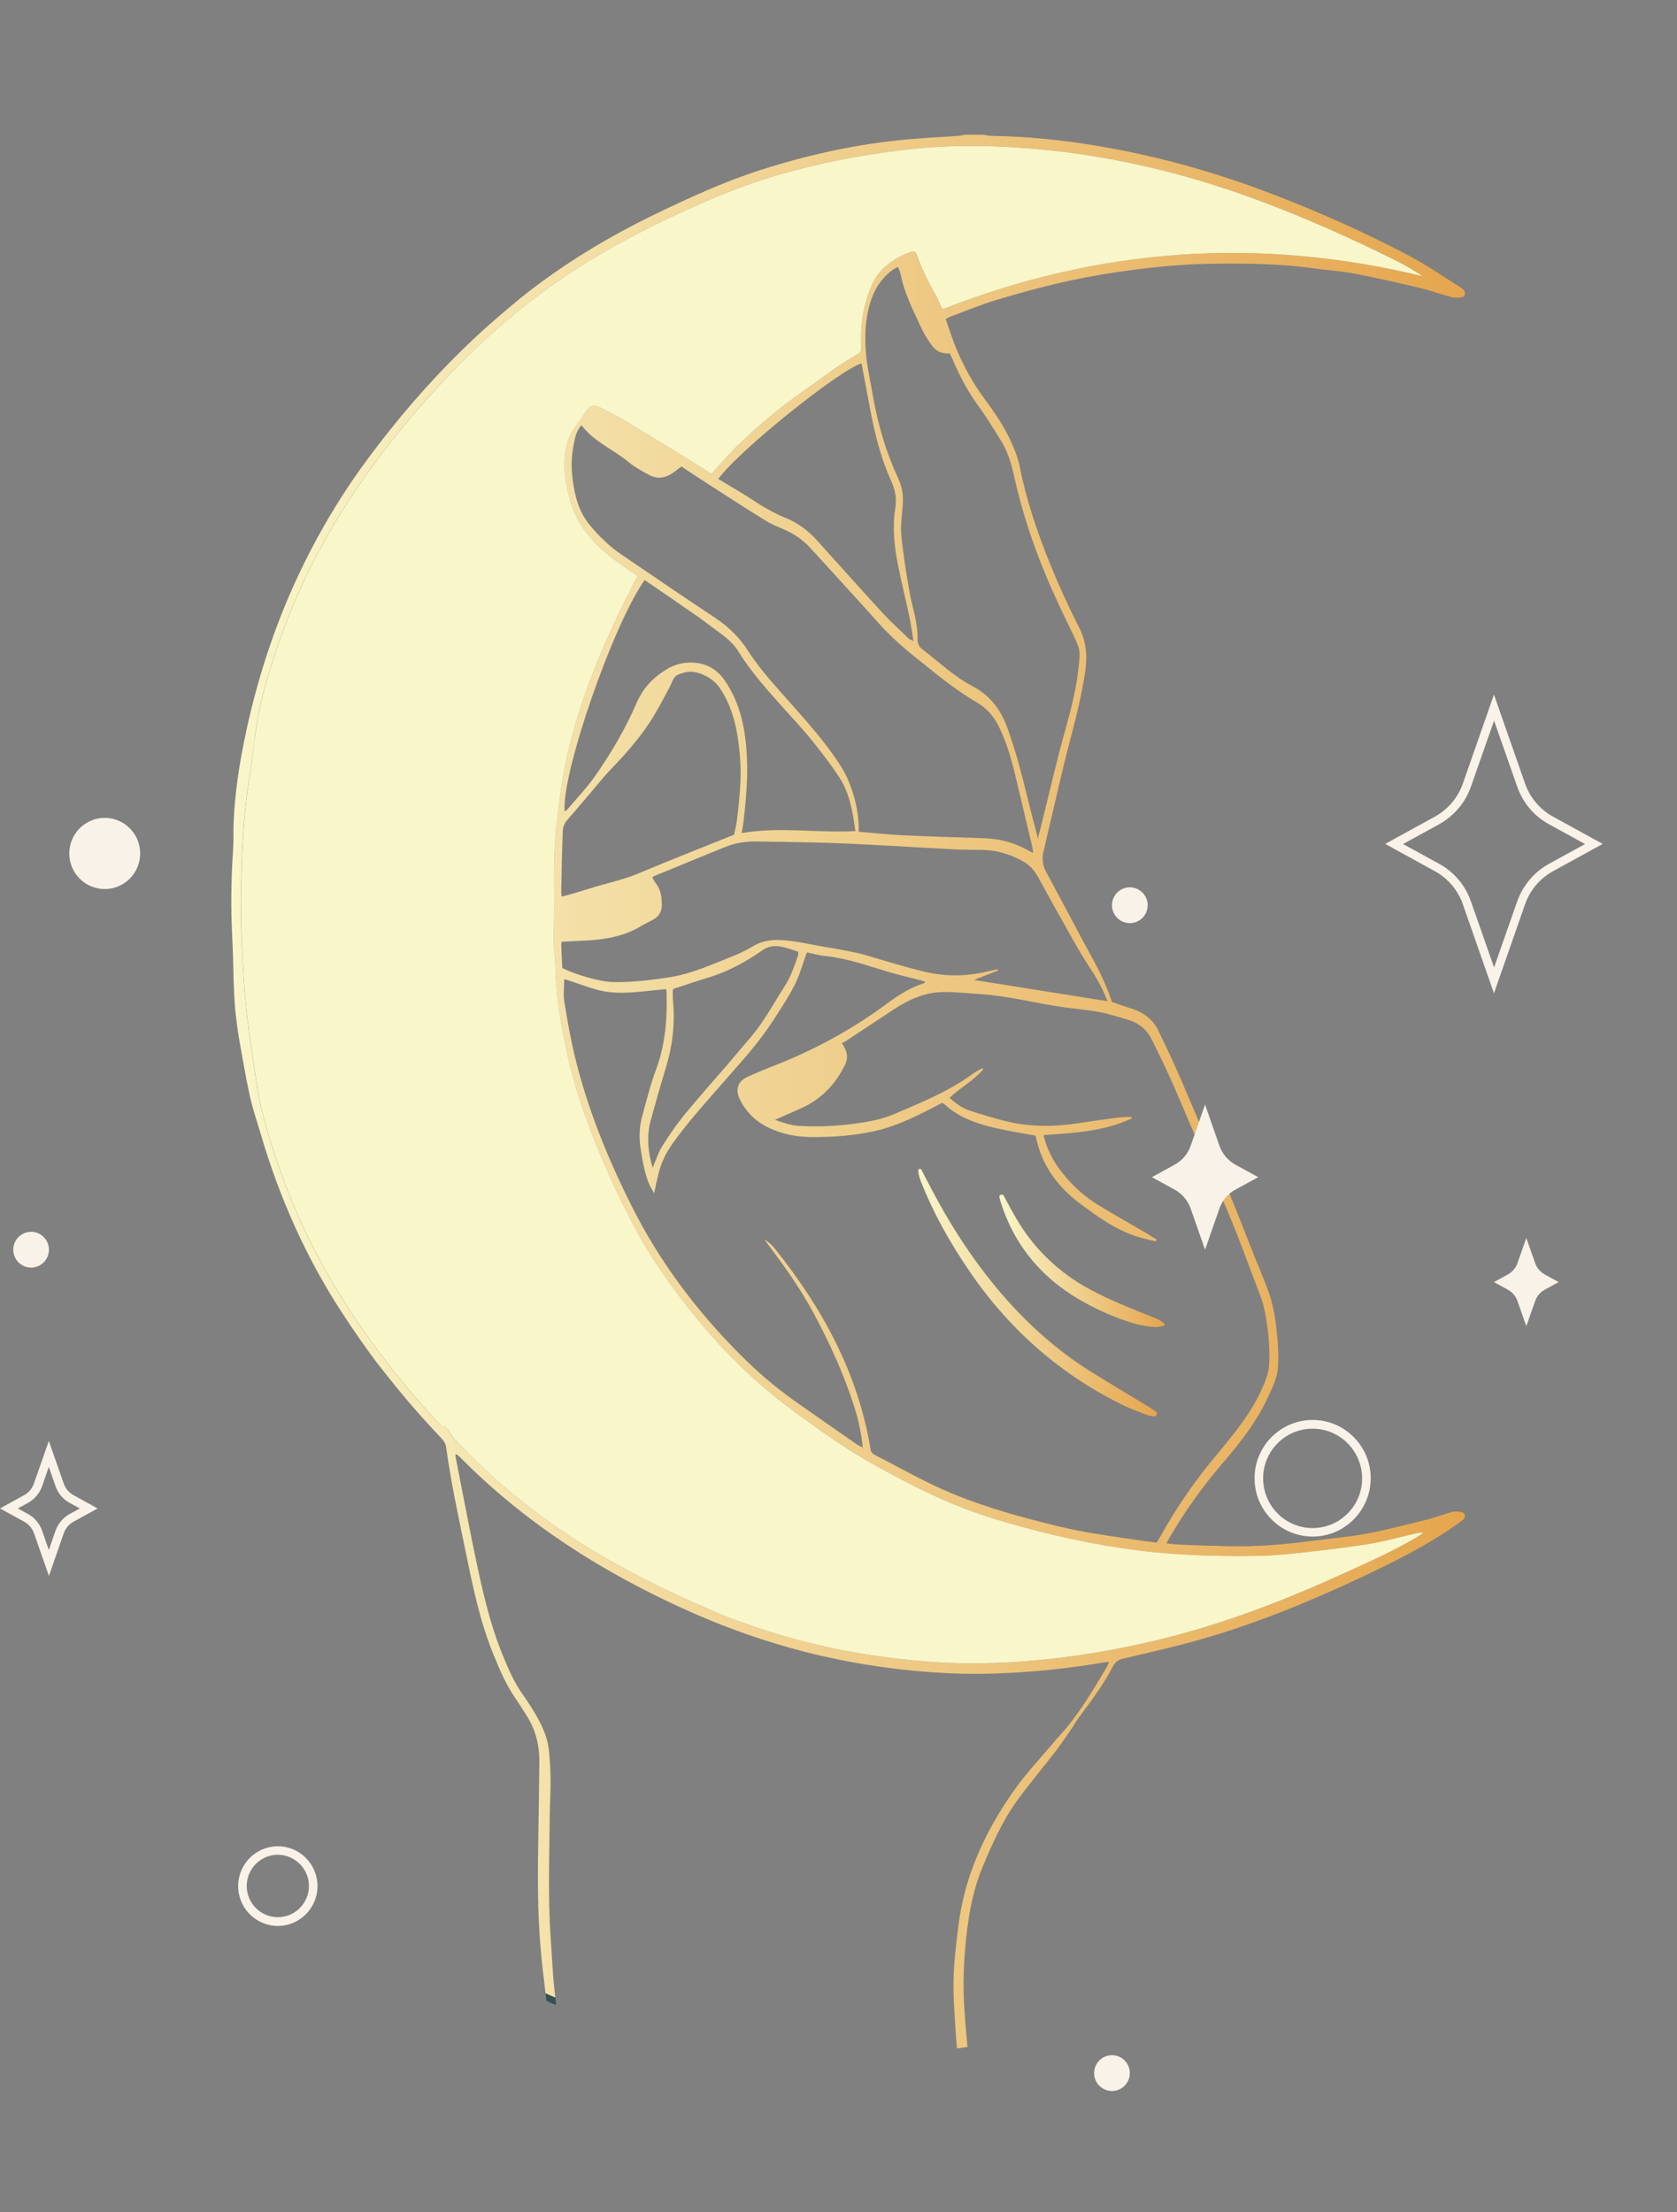<svg xmlns="http://www.w3.org/2000/svg" fill="none" viewBox="0 0 279 368" height="368" width="279">
<rect x="0" y="0" width="279" height="368" fill="#808080" stroke="none"/>
<path fill="url(#paint0_linear_4_34576)" d="M167.601 200.039C168.041 200.878 168.525 201.739 169.008 202.577C171.734 207.278 175.494 211.052 180.177 213.833C183.519 215.775 187.168 217.232 190.378 218.534C191.169 218.843 191.939 219.152 192.708 219.483C192.884 219.549 193.016 219.659 193.236 219.814C193.346 219.88 193.456 219.968 193.61 220.079C193.72 220.145 193.764 220.255 193.742 220.366C193.72 220.476 193.61 220.564 193.5 220.564C193.324 220.608 193.17 220.63 193.038 220.653C192.796 220.697 192.599 220.741 192.401 220.741C192.379 220.741 192.379 220.741 192.357 220.741C190.224 220.697 188.223 220.057 186.399 219.395C183.497 218.313 180.792 216.989 178.352 215.422C172.592 211.736 168.613 206.594 166.546 200.15C166.458 199.929 166.414 199.686 166.348 199.466L166.26 199.135C166.216 198.98 166.282 198.848 166.414 198.803L166.546 198.737C166.678 198.693 166.898 198.715 166.964 198.848C167.184 199.245 167.381 199.642 167.601 200.039Z"></path>
<path fill="url(#paint1_linear_4_34576)" d="M154.761 197.391C158.828 205.204 163.335 211.737 168.568 217.386C172.591 221.712 176.988 225.376 181.649 228.267C183.738 229.547 185.826 230.827 187.915 232.085C189.014 232.747 190.113 233.409 191.213 234.071C191.476 234.248 191.74 234.424 192.004 234.601L192.356 234.822C192.466 234.91 192.51 235.042 192.466 235.153L192.356 235.417C192.334 235.528 192.224 235.594 192.114 235.594C192.092 235.594 192.092 235.594 192.07 235.594C191.96 235.572 191.85 235.572 191.74 235.55C191.476 235.528 191.191 235.506 190.927 235.395L190.311 235.175C189.3 234.799 188.266 234.402 187.255 233.939C176.834 228.929 168.15 221.447 161.466 211.715C157.861 206.462 155.157 201.496 153.2 196.508C153.002 195.979 152.804 195.383 152.76 194.721C152.76 194.588 152.848 194.456 152.98 194.434C153.09 194.39 153.222 194.456 153.288 194.566L154.761 197.391Z"></path>
<path fill="#F9F6C9" d="M92.148 156.914C92.171 157.422 92.214 157.93 92.258 158.459C92.192 157.93 92.126 157.422 92.126 156.914C92.105 155.083 92.171 153.251 92.192 151.419C92.192 148.175 92.126 144.93 92.258 141.708C92.148 144.93 92.214 148.175 92.214 151.419C92.192 153.251 92.126 155.083 92.148 156.914Z"></path>
<path fill="#F9F6C9" d="M94.192 174.395C94.961 178.037 95.994 181.59 97.181 185.077C95.95 181.59 94.939 178.037 94.17 174.395C93.158 169.65 92.433 164.861 92.367 159.984C92.345 159.476 92.301 158.968 92.257 158.461C92.323 158.968 92.389 159.476 92.389 159.984C92.455 164.861 93.18 169.65 94.192 174.395Z"></path>
<path fill="#F9F6C9" d="M95.049 83.887C94.389 81.812 93.906 79.649 93.906 77.464C93.884 74.882 94.411 72.477 96.104 70.446C96.566 69.894 96.94 69.277 97.313 68.681C97.577 68.261 97.819 67.952 98.061 67.776C97.819 67.974 97.599 68.283 97.335 68.681C96.962 69.277 96.588 69.894 96.126 70.446C94.433 72.477 93.906 74.882 93.928 77.464C93.928 79.649 94.411 81.812 95.071 83.887C96.038 86.8 97.753 89.139 99.908 91.192C97.753 89.161 96.016 86.8 95.049 83.887Z"></path>
<path fill="#F9F6C9" d="M92.609 137.141C92.433 138.641 92.323 140.186 92.257 141.709C92.301 140.186 92.411 138.641 92.587 137.141C92.96 133.985 93.356 130.807 93.95 127.695C95.665 118.911 98.896 110.613 102.7 102.535C103.777 100.284 104.942 98.077 106.086 95.76H106.108C104.964 98.077 103.799 100.284 102.722 102.535C98.918 110.613 95.686 118.911 93.972 127.695C93.378 130.807 92.982 133.985 92.609 137.141Z"></path>
<path fill="#F9F6C9" d="M119.189 77.883C120.178 76.824 121.124 75.742 122.113 74.727C121.124 75.764 120.2 76.846 119.211 77.883C118.947 78.192 118.683 78.479 118.354 78.832H118.332C118.661 78.479 118.925 78.192 119.189 77.883Z"></path>
<path fill="#F9F6C9" d="M120.223 224.228C120.706 224.757 121.19 225.265 121.696 225.75C121.19 225.265 120.684 224.757 120.201 224.228C116.375 220.079 112.88 215.665 109.692 210.986C106.35 206.064 103.712 200.767 101.293 195.36C99.776 191.984 98.369 188.563 97.182 185.076C98.413 188.563 99.798 191.984 101.315 195.36C103.734 200.767 106.372 206.064 109.714 210.986C112.902 215.665 116.397 220.079 120.223 224.228Z"></path>
<path fill="#F9F6C9" d="M144.803 47.956C145.243 46.764 145.88 45.771 146.65 44.977C145.902 45.793 145.265 46.787 144.825 47.956C143.858 50.516 143.264 53.143 143.286 55.879C143.286 56.563 143.264 57.226 143.286 57.91C143.308 58.285 143.22 58.506 142.978 58.704C143.198 58.506 143.286 58.263 143.264 57.91C143.242 57.226 143.264 56.563 143.264 55.879C143.242 53.143 143.836 50.516 144.803 47.956Z"></path>
<path fill="#355051" d="M92.521 333.518C91.972 333.297 91.444 333.099 90.916 332.834C90.916 332.79 90.894 332.768 90.894 332.723C90.85 332.326 90.806 331.973 90.763 331.576V331.554C90.96 331.642 91.158 331.73 91.356 331.819C91.708 331.995 92.06 332.128 92.389 332.26C92.433 332.679 92.477 333.099 92.521 333.518Z"></path>
<path fill="#355051" d="M52.815 89.427C51.342 92.141 49.979 94.878 48.726 97.681C49.979 94.878 51.342 92.12 52.815 89.427Z"></path>
<path fill="#355051" d="M188.552 167.862C189.695 168.259 190.685 168.833 191.454 169.649C190.663 168.855 189.673 168.259 188.552 167.884C187.343 167.508 186.156 167.067 184.99 166.692V166.67C186.156 167.045 187.343 167.486 188.552 167.862Z"></path>
<path fill="#355051" d="M243.603 251.772C243.515 251.661 243.405 251.595 243.251 251.551C242.724 251.441 242.13 251.374 241.624 251.507C240.305 251.838 238.986 252.368 237.667 252.721C234.259 253.559 230.895 254.442 227.488 255.104C224.432 255.678 221.288 255.921 218.188 256.34C213.725 256.936 209.218 257.289 204.689 257.223C201.941 257.157 199.149 257.068 196.401 256.958C195.653 256.936 194.906 256.804 194.07 256.737V256.715C194.906 256.781 195.653 256.914 196.401 256.936C199.149 257.046 201.941 257.135 204.689 257.201C209.218 257.267 213.725 256.914 218.188 256.318C221.288 255.899 224.432 255.656 227.488 255.082C230.895 254.42 234.259 253.537 237.667 252.699C238.986 252.345 240.305 251.816 241.624 251.485C242.13 251.352 242.724 251.419 243.251 251.529C243.405 251.573 243.537 251.661 243.603 251.772Z"></path>
<path fill="#355051" d="M211.482 32.222C202.072 28.624 192.443 25.932 182.527 24.277C176.723 23.284 170.831 22.71 164.917 22.621C164.456 22.599 163.994 22.489 163.532 22.423H160.652C160.234 22.489 159.817 22.577 159.377 22.621C156.013 22.864 152.649 22.997 149.308 23.372C141.437 24.21 133.786 25.954 126.245 28.382C120.353 30.302 114.725 32.884 109.141 35.576C101.094 39.461 93.465 44.073 86.474 49.701C82.868 52.614 79.46 55.682 76.185 58.904C79.438 55.682 82.868 52.592 86.474 49.679C93.465 44.051 101.094 39.438 109.141 35.554C114.725 32.862 120.353 30.28 126.245 28.36C133.786 25.932 141.437 24.188 149.308 23.35C152.649 22.974 156.013 22.842 159.377 22.599C159.817 22.555 160.234 22.467 160.652 22.401H163.532C163.994 22.467 164.456 22.577 164.917 22.599C170.831 22.688 176.723 23.261 182.527 24.255C192.443 25.91 202.072 28.602 211.482 32.2C219.331 35.201 227.026 38.622 234.457 42.55C237.359 44.073 240.063 45.971 242.855 47.715C243.097 47.869 243.339 48.024 243.515 48.222V48.244C243.339 48.046 243.097 47.891 242.855 47.737C240.063 45.993 237.359 44.095 234.457 42.572C227.026 38.644 219.331 35.223 211.482 32.222Z"></path>
<path fill="url(#paint2_linear_4_34576)" d="M243.252 251.528C242.725 251.418 242.131 251.352 241.626 251.484C240.306 251.815 238.987 252.345 237.668 252.698C234.26 253.536 230.897 254.419 227.489 255.081C224.433 255.655 221.289 255.898 218.189 256.317C213.726 256.913 209.219 257.266 204.69 257.2C201.942 257.134 199.15 257.046 196.402 256.935C195.654 256.913 194.907 256.781 194.071 256.715C194.313 256.251 194.467 255.898 194.687 255.589C197.237 251.197 200.205 247.114 203.481 243.296C206.427 239.875 209.175 236.344 211.044 232.195C211.792 230.606 212.561 228.995 212.627 227.229C212.715 225.839 212.649 224.449 212.561 223.058C212.319 220.454 212.055 217.828 211.198 215.334C210.472 213.171 209.549 211.118 208.714 209.022C207.307 205.469 205.943 201.915 204.47 198.384C201.788 192.006 199.084 185.65 196.358 179.294C195.193 176.601 193.917 173.931 192.642 171.282C192.335 170.665 191.939 170.113 191.455 169.649C190.686 168.833 189.696 168.259 188.553 167.862C187.344 167.487 186.157 167.045 184.991 166.67C184.222 164.353 183.255 162.19 182.111 160.093C179.363 155.061 176.725 149.985 173.999 144.953C173.405 143.828 173.339 142.702 173.647 141.488C173.999 139.943 174.373 138.399 174.724 136.854C175.714 132.683 176.637 128.489 177.714 124.34C178.814 120.147 179.913 115.954 180.55 111.672C180.924 109.112 180.726 106.751 179.539 104.389C177.714 100.814 176.043 97.15 174.548 93.442C172.482 88.278 170.701 83.004 169.624 77.508C169.382 76.294 168.92 75.081 168.415 73.911C167.183 71.086 165.447 68.57 163.622 66.098C161.775 63.582 160.302 60.867 159.093 57.998C158.455 56.41 157.928 54.754 157.334 53.077V53.055C157.664 52.9 157.906 52.768 158.147 52.658C160.72 51.709 163.248 50.649 165.842 49.877C172.416 47.891 179.055 46.235 185.849 45.264C191.367 44.448 196.907 43.896 202.514 43.852C207.922 43.808 213.287 43.896 218.629 44.646C220.827 44.955 223.07 45.088 225.225 45.485C228.83 46.191 232.436 46.986 236.019 47.846C237.888 48.288 239.735 48.95 241.582 49.458C242.131 49.59 242.747 49.502 243.296 49.413C243.428 49.391 243.56 49.303 243.626 49.215C243.78 48.928 243.758 48.531 243.516 48.244V48.222C243.34 48.023 243.099 47.868 242.857 47.714C240.065 45.971 237.36 44.072 234.458 42.55C227.027 38.621 219.332 35.2 211.484 32.199C202.074 28.602 192.444 25.909 182.529 24.254C176.725 23.261 170.833 22.687 164.919 22.599C164.457 22.576 163.995 22.466 163.534 22.4H160.654C160.236 22.466 159.818 22.555 159.379 22.599C156.015 22.841 152.651 22.974 149.309 23.349C141.439 24.188 133.788 25.931 126.247 28.359C120.355 30.279 114.726 32.861 109.142 35.553C101.096 39.438 93.467 44.05 86.475 49.678C85.574 50.407 84.695 51.157 83.815 51.907C82.936 52.658 82.056 53.408 81.199 54.18C79.484 55.703 77.813 57.292 76.186 58.903C70.756 64.288 65.787 70.115 61.192 76.316C58.07 80.532 55.278 84.901 52.816 89.426C51.343 92.118 49.98 94.877 48.727 97.68C45.385 105.162 42.856 113.018 41.054 121.206C39.823 126.878 38.899 132.594 38.833 138.421C38.833 139.171 38.855 139.943 38.811 140.694C38.525 145.019 38.394 149.345 38.547 153.693C38.635 156.076 38.767 158.438 38.811 160.844C38.811 160.866 38.811 160.866 38.811 160.888C38.833 162.41 38.877 163.933 38.965 165.456C39.009 166.229 39.053 167.023 39.119 167.796C39.185 168.369 39.229 168.965 39.317 169.539C39.361 169.936 39.405 170.334 39.471 170.753C39.559 171.525 39.691 172.298 39.823 173.07C40.372 176.116 40.878 179.161 41.537 182.185C42.021 184.37 42.747 186.533 43.406 188.718C46.484 199.223 50.903 209.132 56.883 218.335C58.708 221.138 60.621 223.875 62.599 226.545C63.962 228.289 65.326 230.01 66.733 231.709C68.843 234.27 71.064 236.741 73.35 239.147C73.79 239.61 74.164 240.096 74.23 240.78C75.021 246.54 76.252 252.19 77.417 257.862C78.649 263.799 79.814 269.692 82.144 275.319C83.178 277.879 84.255 280.373 85.838 282.624C86.409 283.441 86.915 284.302 87.465 285.14C89.07 287.568 89.773 290.238 89.729 293.152C89.685 296.97 89.641 300.81 89.575 304.606C89.465 311.227 89.377 317.826 89.971 324.424C90.191 326.808 90.455 329.17 90.763 331.553C90.96 331.641 91.158 331.73 91.356 331.818C91.708 331.994 92.06 332.127 92.389 332.259C92.345 331.862 92.302 331.465 92.257 331.068C91.928 328.221 91.84 325.374 91.62 322.526C91.136 315.552 91.4 308.578 91.466 301.626C91.488 299.773 91.62 297.875 91.598 296.021C91.576 294.343 91.488 292.688 91.312 291.033C91.004 288.473 89.795 286.266 88.476 284.125C87.992 283.353 87.487 282.602 86.959 281.852C85.596 279.932 84.651 277.791 83.749 275.606C81.375 269.89 80.1 263.865 78.847 257.84C77.791 252.676 76.802 247.489 75.79 242.303C75.769 242.193 75.812 242.06 75.812 241.839C76.098 242.06 76.318 242.171 76.516 242.369C87.421 253.426 100.282 261.57 114.375 267.904C124.356 272.384 134.711 275.496 145.484 277.107C152.057 278.1 158.653 278.586 165.271 278.387C171.558 278.188 177.758 277.548 183.936 276.489C184.09 276.467 184.244 276.467 184.508 276.445C184.332 276.82 184.266 277.085 184.09 277.372C182.045 280.815 180.001 284.28 177.45 287.391C176.703 288.296 175.846 289.157 175.098 290.084C172.812 292.776 170.371 295.359 168.371 298.294C163.776 304.937 160.434 312.198 159.445 320.386C159.049 323.498 158.675 326.632 158.631 329.743C158.609 331.752 158.719 333.738 158.851 335.724C158.961 337.402 159.049 339.079 159.225 340.734C159.796 340.668 160.346 340.602 160.896 340.491C160.918 340.491 160.94 340.491 160.962 340.469C160.786 338.66 160.61 336.828 160.5 334.996C160.126 330.251 160.324 325.55 160.918 320.827C161.379 317.296 162.083 313.875 163.468 310.565C165.095 306.636 166.832 302.752 169.36 299.309C171.339 296.617 173.493 294.057 175.538 291.408C176.571 290.062 177.516 288.649 178.484 287.237C178.836 286.707 179.143 286.156 179.517 285.648C181.54 282.933 183.584 280.219 185.145 277.217C185.233 277.041 185.343 276.864 185.475 276.732C185.563 276.577 185.695 276.445 185.849 276.357C186.135 276.114 186.464 275.981 186.882 275.893C191.345 274.834 195.786 273.863 200.161 272.583C209.417 269.912 218.321 266.227 227.049 262.1C232.062 259.716 237.031 257.244 241.626 254.088C242.219 253.691 242.813 253.272 243.362 252.83C243.428 252.786 243.472 252.72 243.516 252.698C243.758 252.389 243.78 252.014 243.604 251.771C243.538 251.661 243.406 251.572 243.252 251.528ZM191.631 172.938C192.884 175.454 194.115 178.014 195.259 180.596C197.963 186.82 200.535 193.109 203.305 199.311C205.724 204.762 207.702 210.39 209.835 215.952C210.143 216.768 210.297 217.651 210.494 218.49C211.044 221.425 211.33 224.404 211.11 227.384C211.044 228.245 210.736 229.083 210.428 229.9C209.307 232.769 207.658 235.351 205.79 237.801C204.734 239.169 203.635 240.537 202.514 241.884C198.842 246.187 195.676 250.844 192.928 255.788C192.796 256.052 192.642 256.251 192.422 256.604C191.037 256.406 189.63 256.251 188.245 256.03C184.178 255.434 180.089 254.861 176.087 253.89C169.118 252.19 162.193 250.27 155.663 247.225C152.189 245.591 148.848 243.693 145.418 241.95C144.956 241.685 144.868 241.288 144.802 240.868C142.692 228.333 136.822 217.607 128.995 207.808C128.511 207.19 127.918 206.616 127.214 206.175C127.478 206.572 127.742 206.969 128.028 207.344C130.666 210.831 133.172 214.407 135.261 218.247C138.053 223.411 140.471 228.73 142.23 234.336C142.868 236.366 143.285 238.485 143.549 240.802C143 240.515 142.582 240.317 142.23 240.03C138.778 237.646 135.327 235.241 131.897 232.813C128.753 230.562 125.829 228.024 123.125 225.309C115.87 218.026 109.758 209.905 105.119 200.679C101.118 192.69 97.754 184.48 95.643 175.763C94.918 172.761 94.39 169.693 93.884 166.648C93.686 165.478 93.862 164.198 93.862 162.896C94.016 162.94 94.302 162.984 94.566 163.073C96.325 163.646 98.018 164.308 99.776 164.75C102.195 165.324 104.657 165.147 107.098 164.904C108.329 164.772 109.56 164.662 110.791 164.529C110.835 164.772 110.901 164.948 110.901 165.081C111.011 169.451 110.703 173.71 109.164 177.859C108.219 180.397 107.559 183.024 106.856 185.628C106.35 187.393 106.306 189.225 106.57 191.057C106.9 193.109 107.229 195.14 108.043 197.06C108.219 197.457 108.483 197.832 108.834 198.472C109.098 197.192 109.296 196.243 109.538 195.294C109.978 193.463 110.769 191.807 111.868 190.262C114.485 186.577 117.519 183.266 120.465 179.89C123.213 176.712 126.093 173.644 128.401 170.091C129.742 168.06 131.084 166.03 132.183 163.889C133.04 162.212 133.524 160.336 134.249 158.416C135.195 158.614 136.294 158.946 137.393 159.034C140.933 159.409 144.275 160.601 147.616 161.616C149.507 162.19 151.464 162.609 153.377 163.117C153.552 163.161 153.728 163.249 153.926 163.315C153.838 163.448 153.816 163.514 153.772 163.536C151.508 164.242 149.529 165.478 147.638 166.891C141.658 171.327 135.151 174.836 128.181 177.506C126.884 178.014 125.609 178.566 124.334 179.139C122.795 179.824 122.289 181.214 123.037 182.759C124.202 185.231 126.137 186.908 128.599 187.901C130.534 188.718 132.6 189.093 134.733 189.137C138.471 189.181 142.186 188.916 145.814 188.078C149.507 187.217 152.871 185.451 156.213 183.73C156.389 183.642 156.542 183.553 156.762 183.443C156.916 183.553 157.092 183.642 157.246 183.774C159.664 186.003 162.676 186.952 165.798 187.68C167.909 188.166 170.063 188.497 172.262 188.894C172.284 188.938 172.35 189.093 172.372 189.247C173.339 193.926 176.043 197.501 179.781 200.282C182.749 202.489 185.761 204.652 189.345 205.755C190.312 206.064 191.323 206.241 192.291 206.506C192.335 206.395 192.379 206.285 192.422 206.197C191.873 205.866 191.345 205.513 190.818 205.182C188.069 203.571 185.299 202.026 182.595 200.37C179.957 198.737 177.78 196.619 175.977 194.081C174.922 192.602 173.845 190.218 173.625 188.806C178.616 188.475 183.628 188.21 188.267 186.047C188.267 185.959 188.245 185.849 188.245 185.782C187.432 185.804 186.64 185.804 185.849 185.915C183.738 186.202 181.628 186.489 179.495 186.82C175.34 187.46 171.207 187.482 167.117 186.444C165.227 185.959 163.38 185.407 161.555 184.811C160.192 184.392 159.049 183.619 157.972 182.604C159.774 180.905 161.995 179.757 163.578 177.881C163.534 177.815 163.49 177.749 163.446 177.683C162.94 177.97 162.413 178.19 161.951 178.543C157.884 181.545 153.245 183.399 148.65 185.363C146.627 186.224 144.473 186.599 142.318 186.886C139.196 187.327 136.074 187.46 132.93 187.283C131.589 187.195 130.314 186.775 128.929 186.268C130.644 185.495 132.249 184.855 133.788 184.105C136.888 182.604 139.108 180.155 140.603 177.087C141.175 175.917 140.933 174.747 140.054 173.512C140.207 173.445 140.361 173.401 140.493 173.313C143.329 171.481 146.121 169.583 148.936 167.751C151.464 166.118 154.146 164.993 157.18 165.015C159.181 165.015 161.203 165.235 163.204 165.368C167.755 165.677 172.174 166.846 176.703 167.509C178.748 167.795 180.858 167.972 182.903 168.347C184.552 168.656 186.135 169.186 187.74 169.649C189.476 170.179 190.84 171.305 191.631 172.938ZM98.04 87.241C96.281 85.078 95.621 82.474 95.269 79.759C94.94 77.442 95.116 75.191 95.665 72.896C95.841 72.123 96.149 71.417 96.721 70.733L96.743 70.755C97.006 71.086 97.292 71.395 97.578 71.704C99.601 73.823 102.327 74.992 104.525 76.824C105.559 77.663 106.746 78.347 107.933 78.965C109.516 79.847 110.989 79.45 112.352 78.369C112.638 78.148 112.968 77.883 113.363 77.596C114.792 78.545 116.243 79.516 117.694 80.443C120.882 82.496 124.048 84.548 127.236 86.513C128.269 87.175 129.435 87.638 130.556 88.124C132.139 88.83 133.546 89.779 134.711 91.037C138.624 95.341 142.56 99.6 146.429 103.926C146.957 104.522 147.529 105.117 148.1 105.647C149.771 107.324 151.618 108.803 153.487 110.282C156.411 112.665 159.357 115.005 162.61 116.903C163.27 117.278 163.842 117.741 164.347 118.249C164.853 118.756 165.293 119.33 165.688 119.97C165.93 120.368 166.172 120.809 166.37 121.272C167.865 124.406 168.634 127.783 169.426 131.138C170.173 134.272 170.921 137.405 171.668 140.539C171.734 140.915 171.8 141.29 171.91 141.841C171.58 141.709 171.383 141.665 171.207 141.555C168.788 140.12 166.172 139.48 163.402 139.414C158.917 139.281 154.454 139.149 149.969 138.928C147.66 138.796 145.374 138.575 142.89 138.354H142.868C142.912 135.574 142.362 132.991 141.395 130.476C140.999 129.372 140.427 128.313 139.812 127.32C138.075 124.649 136.118 122.221 134.074 119.86C132.007 117.476 129.896 115.181 127.852 112.798C127.258 112.069 126.664 111.363 126.115 110.613C125.543 109.862 124.994 109.112 124.488 108.317C123.784 107.192 122.949 106.177 122.048 105.272C121.124 104.345 120.113 103.528 119.014 102.8C113.737 99.313 108.549 95.738 103.338 92.207C102.327 91.522 101.381 90.772 100.524 89.911C99.644 89.095 98.809 88.19 98.04 87.241ZM143.329 60.448C143.879 63.273 144.385 66.12 144.934 68.945C145.704 72.785 146.671 76.537 148.298 80.09C148.98 81.569 149.199 83.048 148.936 84.615C148.452 87.815 148.782 90.971 149.419 94.082C149.969 96.93 150.694 99.732 151.288 102.579C151.552 103.837 151.728 105.139 151.97 106.64C151.552 106.42 151.31 106.331 151.134 106.177C149.749 104.808 148.298 103.528 146.957 102.094C143.219 98.011 139.504 93.862 135.788 89.735C134.359 88.19 132.71 86.976 130.776 86.181C128.775 85.365 126.928 84.306 125.147 83.114C123.806 82.231 122.443 81.437 121.08 80.62C120.575 80.333 120.069 80.002 119.497 79.671C122.795 75.058 139.658 61.53 143.329 60.448ZM124.202 124.936C123.916 120.787 123.037 116.814 120.662 113.327C119.475 111.496 117.76 110.414 115.584 110.238C113.913 110.083 112.374 110.458 110.923 111.319C108.659 112.687 107.01 114.431 105.932 116.881C104.02 121.295 101.601 125.422 98.853 129.306C97.49 131.204 95.863 132.903 94.346 134.691C94.258 134.801 94.104 134.867 93.95 134.978C93.335 128.887 101.953 103.926 107.251 96.488C110.154 98.474 113.012 100.417 115.826 102.381C117.167 103.308 118.442 104.323 119.761 105.272C120.97 106.155 122.092 107.126 122.861 108.384C124.994 111.849 127.742 114.85 130.424 117.874C132.073 119.705 133.766 121.515 135.305 123.435C136.822 125.355 138.339 127.297 139.68 129.372C141.087 131.579 141.702 134.117 142.076 136.677C142.142 137.141 142.208 137.626 142.318 138.244C136.03 138.597 129.764 137.472 123.389 138.575C123.521 137.736 123.674 137.119 123.718 136.456C124.158 132.616 124.488 128.776 124.202 124.936ZM119.937 114.718C122.157 118.183 122.795 122.045 123.125 126.04C123.411 129.593 122.993 133.102 122.575 136.633C122.487 137.361 122.267 138.112 122.135 138.84C116.683 141.025 111.385 143.122 106.108 145.328C103.536 146.41 100.81 146.918 98.171 147.778C96.984 148.153 95.819 148.484 94.632 148.838C94.28 148.948 93.928 149.014 93.445 149.124H93.423C93.401 148.727 93.357 148.396 93.379 148.087C93.423 144.821 93.511 141.577 93.621 138.31C93.643 137.56 93.906 136.92 94.456 136.302C96.545 133.918 98.567 131.469 100.634 129.041C101.601 127.96 102.635 126.922 103.624 125.841C105.647 123.568 107.537 121.228 109.054 118.602C109.934 117.145 110.681 115.623 111.495 114.122C111.78 113.592 111.912 112.974 112.33 112.577C112.462 112.422 112.616 112.312 112.814 112.224C113.847 111.782 114.924 111.584 115.958 111.871C117.189 112.224 118.266 112.798 119.146 113.703C119.431 113.989 119.695 114.343 119.937 114.718ZM111.956 166.317C111.912 165.831 111.934 165.368 111.934 164.882C111.934 164.728 112 164.573 112 164.507C113.957 163.867 115.804 163.227 117.694 162.653C121.102 161.66 124.136 159.961 126.994 157.974C127.984 157.312 128.995 157.29 130.05 157.489C130.974 157.665 131.853 158.019 132.798 158.305C132.798 158.46 132.842 158.681 132.798 158.857C132.183 160.601 131.611 162.388 130.578 163.999C128.753 166.824 127.192 169.804 124.994 172.408C123.696 173.931 122.421 175.432 121.146 176.954C118.662 179.801 116.155 182.626 113.781 185.54C112.462 187.173 111.253 188.916 110.154 190.704C109.494 191.763 109.12 192.999 108.593 194.257C108.109 192.712 107.845 191.167 107.845 189.578C107.823 188.519 107.977 187.438 108.241 186.422C109.054 183.465 109.89 180.53 110.769 177.617C111.912 173.909 112.33 170.157 111.956 166.317ZM181.694 161.572C182.683 163.073 183.518 164.64 184.244 166.538C176.725 165.346 169.448 164.176 162.039 163.006C163.424 162.477 164.699 161.947 166.04 161.439C165.996 161.373 165.974 161.307 165.952 161.241C165.139 161.417 164.347 161.572 163.556 161.748C160.17 162.477 156.828 162.388 153.443 161.55C150.233 160.755 147.111 159.784 143.945 158.857C142.384 158.394 140.713 158.151 139.086 157.82C138.471 157.688 137.833 157.621 137.217 157.511C134.953 157.114 132.71 156.584 130.424 156.407C128.687 156.253 126.906 156.408 125.279 157.401C124.004 158.173 122.619 158.791 121.19 159.343C118.156 160.557 115.122 161.903 111.868 162.477C108.615 163.006 105.383 163.404 102.063 163.359C99.754 163.315 95.907 162.168 93.577 161.042H93.555C93.489 159.828 93.423 158.548 93.379 157.312C93.379 157.07 93.423 156.849 93.445 156.65H93.467C95.225 156.54 96.896 156.496 98.567 156.385C101.403 156.143 104.13 155.569 106.614 154.068C107.251 153.693 107.955 153.362 108.593 153.009C108.856 152.876 109.076 152.722 109.274 152.545C109.868 151.994 110.154 151.243 110.11 150.36C110.066 149.147 109.934 147.911 109.076 146.895C108.856 146.631 108.724 146.277 108.549 146.013C108.615 145.902 108.659 145.792 108.702 145.77H108.724C112.682 144.159 116.639 142.504 120.597 140.915C122.245 140.23 124.026 139.943 125.807 139.966C130.71 140.054 135.569 140.098 140.427 140.297C146.451 140.561 152.475 140.959 158.477 141.268C160.17 141.378 161.885 141.334 163.578 141.378C165.82 141.422 167.887 142.062 169.844 143.077C170.437 143.386 170.965 143.762 171.449 144.203C171.888 144.644 172.284 145.174 172.636 145.77C174.614 149.367 176.615 152.987 178.66 156.584C179.143 157.445 179.627 158.283 180.155 159.122C180.638 159.939 181.166 160.755 181.694 161.572ZM157.994 58.771C158.147 59.102 158.323 59.455 158.499 59.808C159.686 62.633 161.115 65.304 162.962 67.797C164.237 69.563 165.381 71.439 166.524 73.293C167.601 75.036 168.217 76.956 168.656 78.943C170.283 86.38 172.834 93.465 176.043 100.328C176.835 102.072 177.692 103.771 178.506 105.493C179.847 108.318 179.737 108.295 179.385 111.451C178.858 116.307 177.297 120.919 176.109 125.598C175.054 129.747 174.065 133.94 173.031 138.09C172.922 138.465 172.812 138.818 172.68 139.436C172.658 139.458 172.658 139.458 172.658 139.48C172.482 138.752 172.394 138.288 172.262 137.847C170.877 132.749 169.822 127.54 168.107 122.552C167.997 122.221 167.865 121.89 167.755 121.537C167.095 119.529 166.15 117.785 164.765 116.351C163.93 115.49 162.962 114.74 161.797 114.144C158.697 112.511 156.147 110.061 153.377 107.942C152.827 107.523 152.651 106.927 152.651 106.375C152.695 104.919 152.453 103.528 152.145 102.138C151.838 100.858 151.508 99.578 151.288 98.298C150.87 95.981 150.497 93.641 150.211 91.324C150.101 90.551 150.013 89.779 149.947 89.007C149.793 87.351 150.079 85.674 150.189 83.997C150.321 82.452 150.079 80.995 149.441 79.583C147.397 75.213 146.055 70.6 145.22 65.833C144.868 63.715 144.385 61.64 144.143 59.521C143.791 56.167 143.879 52.856 145.022 49.634C145.55 48.2 146.319 46.919 147.353 45.882C147.704 45.529 148.078 45.198 148.474 44.911C148.716 44.712 149.023 44.602 149.419 44.404C149.551 44.845 149.749 45.22 149.837 45.617C150.475 48.862 151.992 51.753 153.355 54.71C153.772 55.637 154.388 56.52 154.96 57.358C155.113 57.601 155.289 57.8 155.487 57.976C156.125 58.594 156.96 58.859 157.994 58.771ZM235.624 255.743C231.468 258.193 227.093 260.113 222.696 262.1C212.209 266.867 201.458 270.861 190.202 273.355C185.123 274.481 180.023 275.363 174.856 275.937C168.59 276.599 162.281 276.908 156.015 276.511C145.66 275.849 135.569 273.995 125.807 270.707C124.994 270.442 124.18 270.155 123.367 269.846C122.553 269.559 121.74 269.25 120.926 268.941C119.321 268.301 117.738 267.639 116.156 266.911H116.134C113.034 265.52 109.978 264.064 106.966 262.541C104.965 261.504 102.986 260.444 101.03 259.319C98.084 257.641 95.181 255.854 92.389 253.89C87.135 250.248 82.32 246.143 77.791 241.663C77.132 241.023 76.494 240.383 75.856 239.721C75.329 239.191 75.021 238.507 74.559 237.911C74.449 237.779 74.362 237.602 74.251 237.47C74.12 237.293 73.944 237.183 73.592 237.271C73.504 237.293 73.394 237.205 73.262 237.05C73.152 236.962 73.02 236.786 72.91 236.675C66.095 229.37 60.071 221.447 54.992 212.796C49.914 204.122 46.22 194.897 43.67 185.186C42.856 182.008 42.461 178.698 41.977 175.454C41.537 172.629 41.142 169.804 40.878 166.957C40.57 163.867 40.394 160.777 40.262 157.665C40.13 154.377 40.02 151.067 40.108 147.778C40.24 141.797 40.438 135.861 41.406 129.946C41.757 127.761 42.021 125.576 42.307 123.391C42.395 122.685 42.483 121.957 42.593 121.228C43.362 115.865 45.011 110.789 46.814 105.713C51.739 91.898 59.477 79.759 68.975 68.702C71.328 65.944 73.768 63.273 76.318 60.735C80.539 56.454 85.024 52.481 89.861 48.906C96.698 43.808 104.086 39.658 111.802 36.039C117.629 33.302 123.521 30.787 129.72 29.021C136.338 27.123 143.087 25.799 149.947 24.982C155.443 24.298 160.94 24.143 166.436 24.386C181.122 25.026 195.303 28.116 209.065 33.214C217.046 36.172 224.763 39.614 232.37 43.41C233.117 43.785 233.843 44.183 234.568 44.602C235.272 45.022 235.975 45.463 236.679 45.948C209.505 39.349 182.903 41.181 156.828 51.444H156.806C156.674 51.201 156.52 50.958 156.389 50.671C156.191 50.23 156.015 49.788 155.795 49.369C154.564 47.184 153.399 44.977 152.563 42.594C152.475 42.329 152.387 42.13 152.277 41.998C152.101 41.777 151.86 41.799 151.464 41.932C149.573 42.638 147.924 43.587 146.649 44.977C145.88 45.772 145.242 46.765 144.802 47.957C143.835 50.517 143.241 53.143 143.263 55.88C143.263 56.564 143.241 57.226 143.263 57.91C143.285 58.263 143.197 58.506 142.978 58.705C142.912 58.771 142.824 58.815 142.736 58.881C139.394 60.757 136.426 63.141 133.304 65.304C129.676 67.842 126.313 70.689 123.125 73.734C122.773 74.043 122.443 74.374 122.114 74.727C121.124 75.743 120.179 76.824 119.189 77.883C118.926 78.192 118.662 78.479 118.332 78.832C117.057 78.016 115.892 77.265 114.704 76.537C111.077 74.308 107.493 72.101 103.844 69.916C102.569 69.166 101.271 68.504 99.974 67.842C99.842 67.775 99.733 67.731 99.623 67.687C99.513 67.643 99.403 67.599 99.293 67.577C98.787 67.422 98.413 67.466 98.062 67.775C97.82 67.952 97.578 68.261 97.314 68.68C96.94 69.276 96.567 69.894 96.105 70.446C94.412 72.476 93.884 74.882 93.906 77.464C93.906 79.649 94.39 81.812 95.05 83.886C96.017 86.799 97.754 89.161 99.908 91.191C100.238 91.478 100.546 91.765 100.876 92.03C102.151 93.133 103.602 94.061 105.009 95.054C105.361 95.274 105.734 95.517 106.086 95.76C104.943 98.077 103.778 100.284 102.7 102.535C98.897 110.613 95.665 118.911 93.95 127.695C93.357 130.807 92.961 133.985 92.587 137.141C92.411 138.641 92.302 140.186 92.257 141.709C92.126 144.931 92.192 148.175 92.192 151.42C92.169 153.252 92.104 155.083 92.126 156.915C92.126 157.423 92.192 157.93 92.257 158.46C92.302 158.968 92.345 159.475 92.367 159.983C92.433 164.86 93.159 169.649 94.17 174.394C94.94 178.036 95.951 181.589 97.182 185.076C98.369 188.563 99.776 191.984 101.293 195.361C103.712 200.768 106.35 206.064 109.692 210.986C112.88 215.665 116.375 220.079 120.201 224.228C120.684 224.758 121.19 225.265 121.696 225.751C125.169 229.304 128.907 232.46 132.908 235.373C137.042 238.375 141.219 241.332 145.704 243.804C151.684 247.114 157.752 250.204 164.281 252.278C171.646 254.618 179.077 256.383 186.728 257.531C194.115 258.657 201.524 258.921 208.999 258.811C211.792 258.789 214.606 258.48 217.42 258.171C220.981 257.774 224.565 257.332 228.127 256.759C230.699 256.295 233.227 255.589 235.777 255.015C236.085 254.927 236.415 254.883 236.789 255.015C236.393 255.236 236.019 255.523 235.624 255.743Z"></path>
<path fill="#F9F6C9" d="M236.788 255.016C236.392 255.236 236.019 255.523 235.623 255.744C231.468 258.194 227.093 260.114 222.696 262.1C212.209 266.867 201.458 270.862 190.201 273.355C185.123 274.481 180.022 275.364 174.856 275.938C168.59 276.6 162.28 276.909 156.014 276.511C145.659 275.849 135.568 273.996 125.806 270.707L123.366 269.846C122.553 269.559 121.739 269.251 120.926 268.942C119.321 268.302 117.738 267.617 116.155 266.911H116.133C113.033 265.521 109.977 264.064 106.965 262.541C104.964 261.504 102.986 260.445 101.029 259.319C98.083 257.642 95.181 255.854 92.389 253.89C87.134 250.248 82.32 246.143 77.791 241.663C77.153 241.001 76.515 240.361 75.878 239.721C75.35 239.192 75.042 238.507 74.581 237.911C74.471 237.779 74.383 237.602 74.251 237.47C74.119 237.294 73.943 237.183 73.591 237.271C73.503 237.294 73.394 237.205 73.262 237.051C73.152 236.94 73.042 236.786 72.932 236.676C66.116 229.37 60.092 221.447 55.014 212.796C49.935 204.123 46.242 194.898 43.691 185.187C42.878 182.009 42.482 178.698 41.998 175.454C41.559 172.629 41.163 169.804 40.899 166.957C40.591 163.867 40.416 160.778 40.284 157.666C40.152 154.377 40.042 151.067 40.13 147.779C40.262 141.798 40.459 135.861 41.427 129.946C41.779 127.761 42.042 125.576 42.306 123.392C42.416 122.685 42.504 121.957 42.614 121.229C43.384 115.866 45.032 110.79 46.835 105.714C51.76 91.898 59.499 79.76 68.996 68.703C71.349 65.944 73.789 63.296 76.317 60.736C80.539 56.454 85.024 52.481 89.861 48.906C96.698 43.808 104.085 39.659 111.802 36.039C117.628 33.303 123.52 30.787 129.72 29.021C136.337 27.123 143.087 25.799 149.946 24.983C155.443 24.298 160.939 24.144 166.435 24.387C181.121 25.027 195.302 28.116 209.065 33.215C217.045 36.172 224.762 39.615 232.369 43.411C233.117 43.786 233.842 44.183 234.568 44.602C235.271 45.022 235.975 45.463 236.678 45.949C209.504 39.35 182.902 41.182 156.828 51.444C156.696 51.201 156.542 50.959 156.41 50.672C156.212 50.23 156.036 49.789 155.816 49.37C154.585 47.185 153.42 44.978 152.585 42.594C152.497 42.307 152.387 42.109 152.277 41.998C152.101 41.778 151.859 41.8 151.463 41.932C149.573 42.638 147.924 43.587 146.648 44.978C145.879 45.772 145.241 46.765 144.802 47.957C143.834 50.517 143.241 53.144 143.263 55.88C143.263 56.564 143.241 57.226 143.263 57.911C143.285 58.264 143.197 58.507 142.977 58.705C142.911 58.771 142.823 58.815 142.735 58.882C139.393 60.758 136.425 63.141 133.303 65.304C129.676 67.842 126.312 70.689 123.124 73.735C122.772 74.044 122.443 74.375 122.113 74.728C121.124 75.743 120.178 76.824 119.189 77.884C118.925 78.193 118.661 78.48 118.331 78.833C117.056 78.016 115.891 77.266 114.704 76.537C111.076 74.308 107.493 72.101 103.843 69.916C102.568 69.166 101.271 68.504 99.974 67.842C99.842 67.776 99.732 67.732 99.622 67.688C99.512 67.621 99.402 67.599 99.292 67.577C98.787 67.423 98.413 67.467 98.061 67.776C97.819 67.952 97.577 68.261 97.314 68.681C96.94 69.276 96.566 69.894 96.104 70.446C94.411 72.477 93.884 74.882 93.906 77.464C93.906 79.649 94.389 81.812 95.049 83.887C96.016 86.8 97.753 89.161 99.908 91.192C100.238 91.479 100.545 91.766 100.875 92.03C102.15 93.134 103.601 94.061 105.008 95.054C105.36 95.275 105.734 95.517 106.086 95.76C104.942 98.078 103.777 100.285 102.7 102.536C98.896 110.613 95.665 118.911 93.95 127.695C93.356 130.807 92.96 133.985 92.587 137.141C92.411 138.642 92.301 140.187 92.257 141.709C92.125 144.932 92.191 148.176 92.191 151.42C92.169 153.252 92.103 155.084 92.125 156.915C92.125 157.423 92.191 157.931 92.257 158.46C92.301 158.968 92.345 159.476 92.367 159.983C92.433 164.861 93.158 169.65 94.17 174.395C94.939 178.036 95.95 181.589 97.182 185.076C98.369 188.563 99.776 191.984 101.293 195.361C103.711 200.768 106.349 206.065 109.691 210.986C112.879 215.665 116.375 220.079 120.2 224.228C120.684 224.758 121.19 225.266 121.695 225.751C125.169 229.304 128.906 232.46 132.908 235.373C137.041 238.375 141.218 241.332 145.703 243.804C151.683 247.115 157.751 250.204 164.281 252.279C171.646 254.618 179.077 256.384 186.728 257.531C194.115 258.657 201.524 258.922 208.999 258.812C211.791 258.789 214.605 258.48 217.419 258.172C220.981 257.774 224.564 257.333 228.126 256.759C230.698 256.296 233.227 255.589 235.777 255.016C236.085 254.927 236.414 254.883 236.788 255.016Z"></path>
<path fill="#F9F2E8" d="M248.547 165.22L243.374 150.422C242.556 148.074 240.901 146.126 238.733 144.923L230.458 140.379L238.733 135.834C240.901 134.632 242.556 132.684 243.374 130.335L248.547 115.537L253.721 130.335C254.539 132.684 256.194 134.632 258.362 135.834L266.636 140.379L258.362 144.923C256.194 146.126 254.539 148.074 253.721 150.422L248.547 165.22ZM233.426 140.398L239.417 143.682C241.909 145.038 243.792 147.272 244.724 149.964L248.566 160.924L252.409 149.964C253.341 147.291 255.224 145.057 257.716 143.682L263.707 140.398L257.716 137.114C255.224 135.758 253.341 133.524 252.409 130.832L248.566 119.872L244.724 130.832C243.792 133.505 241.89 135.739 239.417 137.114L233.426 140.398Z"></path>
<path fill="#F9F2E8" d="M8.141 262.142L5.668 255.077C5.383 254.237 4.793 253.55 4.013 253.111L0 250.915L3.994 248.719C4.774 248.299 5.364 247.592 5.649 246.752L8.122 239.688L10.595 246.752C10.88 247.592 11.47 248.28 12.249 248.719L16.244 250.915L12.249 253.111C11.47 253.531 10.88 254.237 10.595 255.077L8.141 262.142ZM2.967 250.915L4.679 251.85C5.763 252.442 6.581 253.416 7 254.6L8.122 257.827L9.244 254.6C9.663 253.435 10.481 252.461 11.565 251.85L13.277 250.915L11.565 249.979C10.481 249.387 9.663 248.413 9.244 247.23L8.122 244.003L7 247.23C6.581 248.394 5.763 249.368 4.679 249.979L2.967 250.915Z"></path>
<path fill="#F9F2E8" d="M200.481 183.742L202.877 190.597C203.353 191.934 204.285 193.041 205.521 193.728L209.326 195.81L205.521 197.891C204.285 198.578 203.334 199.686 202.877 201.022L200.481 207.877L198.084 201.022C197.609 199.686 196.677 198.578 195.44 197.891L191.636 195.81L195.44 193.728C196.677 193.041 197.628 191.934 198.084 190.597L200.481 183.742Z"></path>
<path fill="#F9F2E8" d="M253.93 205.93L255.395 210.092C255.68 210.913 256.251 211.581 257.011 212.001L259.313 213.262L257.011 214.522C256.251 214.942 255.68 215.61 255.395 216.431L253.93 220.594L252.465 216.431C252.18 215.61 251.61 214.942 250.849 214.522L248.547 213.262L250.849 212.001C251.61 211.581 252.18 210.913 252.465 210.092L253.93 205.93Z"></path>
<path fill="#F9F2E8" d="M218.381 255.593C213.055 255.593 208.718 251.24 208.718 245.893C208.718 240.547 213.055 236.194 218.381 236.194C223.707 236.194 228.044 240.547 228.044 245.893C228.025 251.259 223.688 255.593 218.381 255.593ZM218.381 237.645C213.835 237.645 210.145 241.349 210.145 245.912C210.145 250.476 213.835 254.18 218.381 254.18C222.927 254.18 226.617 250.476 226.617 245.912C226.598 241.349 222.908 237.645 218.381 237.645Z"></path>
<path fill="#F9F2E8" d="M46.222 320.361C42.57 320.361 39.622 317.382 39.622 313.735C39.622 310.069 42.589 307.109 46.222 307.109C49.874 307.109 52.822 310.088 52.822 313.735C52.822 317.382 49.874 320.361 46.222 320.361ZM46.222 308.522C43.369 308.522 41.048 310.852 41.048 313.716C41.048 316.58 43.369 318.91 46.222 318.91C49.075 318.91 51.396 316.58 51.396 313.716C51.396 310.871 49.075 308.522 46.222 308.522Z"></path>
<path fill="#F9F2E8" d="M17.423 147.884C20.68 147.884 23.32 145.234 23.32 141.964C23.32 138.695 20.68 136.045 17.423 136.045C14.167 136.045 11.527 138.695 11.527 141.964C11.527 145.234 14.167 147.884 17.423 147.884Z"></path>
<path fill="#F9F2E8" d="M187.966 153.554C189.604 153.554 190.933 152.221 190.933 150.576C190.933 148.93 189.604 147.597 187.966 147.597C186.327 147.597 184.998 148.93 184.998 150.576C184.998 152.221 186.327 153.554 187.966 153.554Z"></path>
<path fill="#F9F2E8" d="M8.141 207.877C8.141 209.519 6.81 210.856 5.174 210.856C3.538 210.856 2.207 209.519 2.207 207.877C2.207 206.235 3.538 204.898 5.174 204.898C6.81 204.898 8.141 206.235 8.141 207.877Z"></path>
<path fill="#F9F2E8" d="M184.998 347.818C186.637 347.818 187.965 346.484 187.965 344.839C187.965 343.194 186.637 341.86 184.998 341.86C183.359 341.86 182.031 343.194 182.031 344.839C182.031 346.484 183.359 347.818 184.998 347.818Z"></path>
<defs>
<linearGradient gradientUnits="userSpaceOnUse" y2="209.724" x2="193.737" y1="209.724" x1="166.237" id="paint0_linear_4_34576">
<stop stop-color="#F9F6C9"></stop>
<stop stop-color="#E5A64E" offset="0.997"></stop>
</linearGradient>
<linearGradient gradientUnits="userSpaceOnUse" y2="215.002" x2="192.473" y1="215.002" x1="152.75" id="paint1_linear_4_34576">
<stop stop-color="#F9F6C9"></stop>
<stop stop-color="#E5A64E" offset="0.997"></stop>
</linearGradient>
<linearGradient gradientUnits="userSpaceOnUse" y2="181.564" x2="243.721" y1="181.564" x1="38.48" id="paint2_linear_4_34576">
<stop stop-color="#F9F6C9"></stop>
<stop stop-color="#E5A64E" offset="0.997"></stop>
</linearGradient>
</defs>
</svg>

